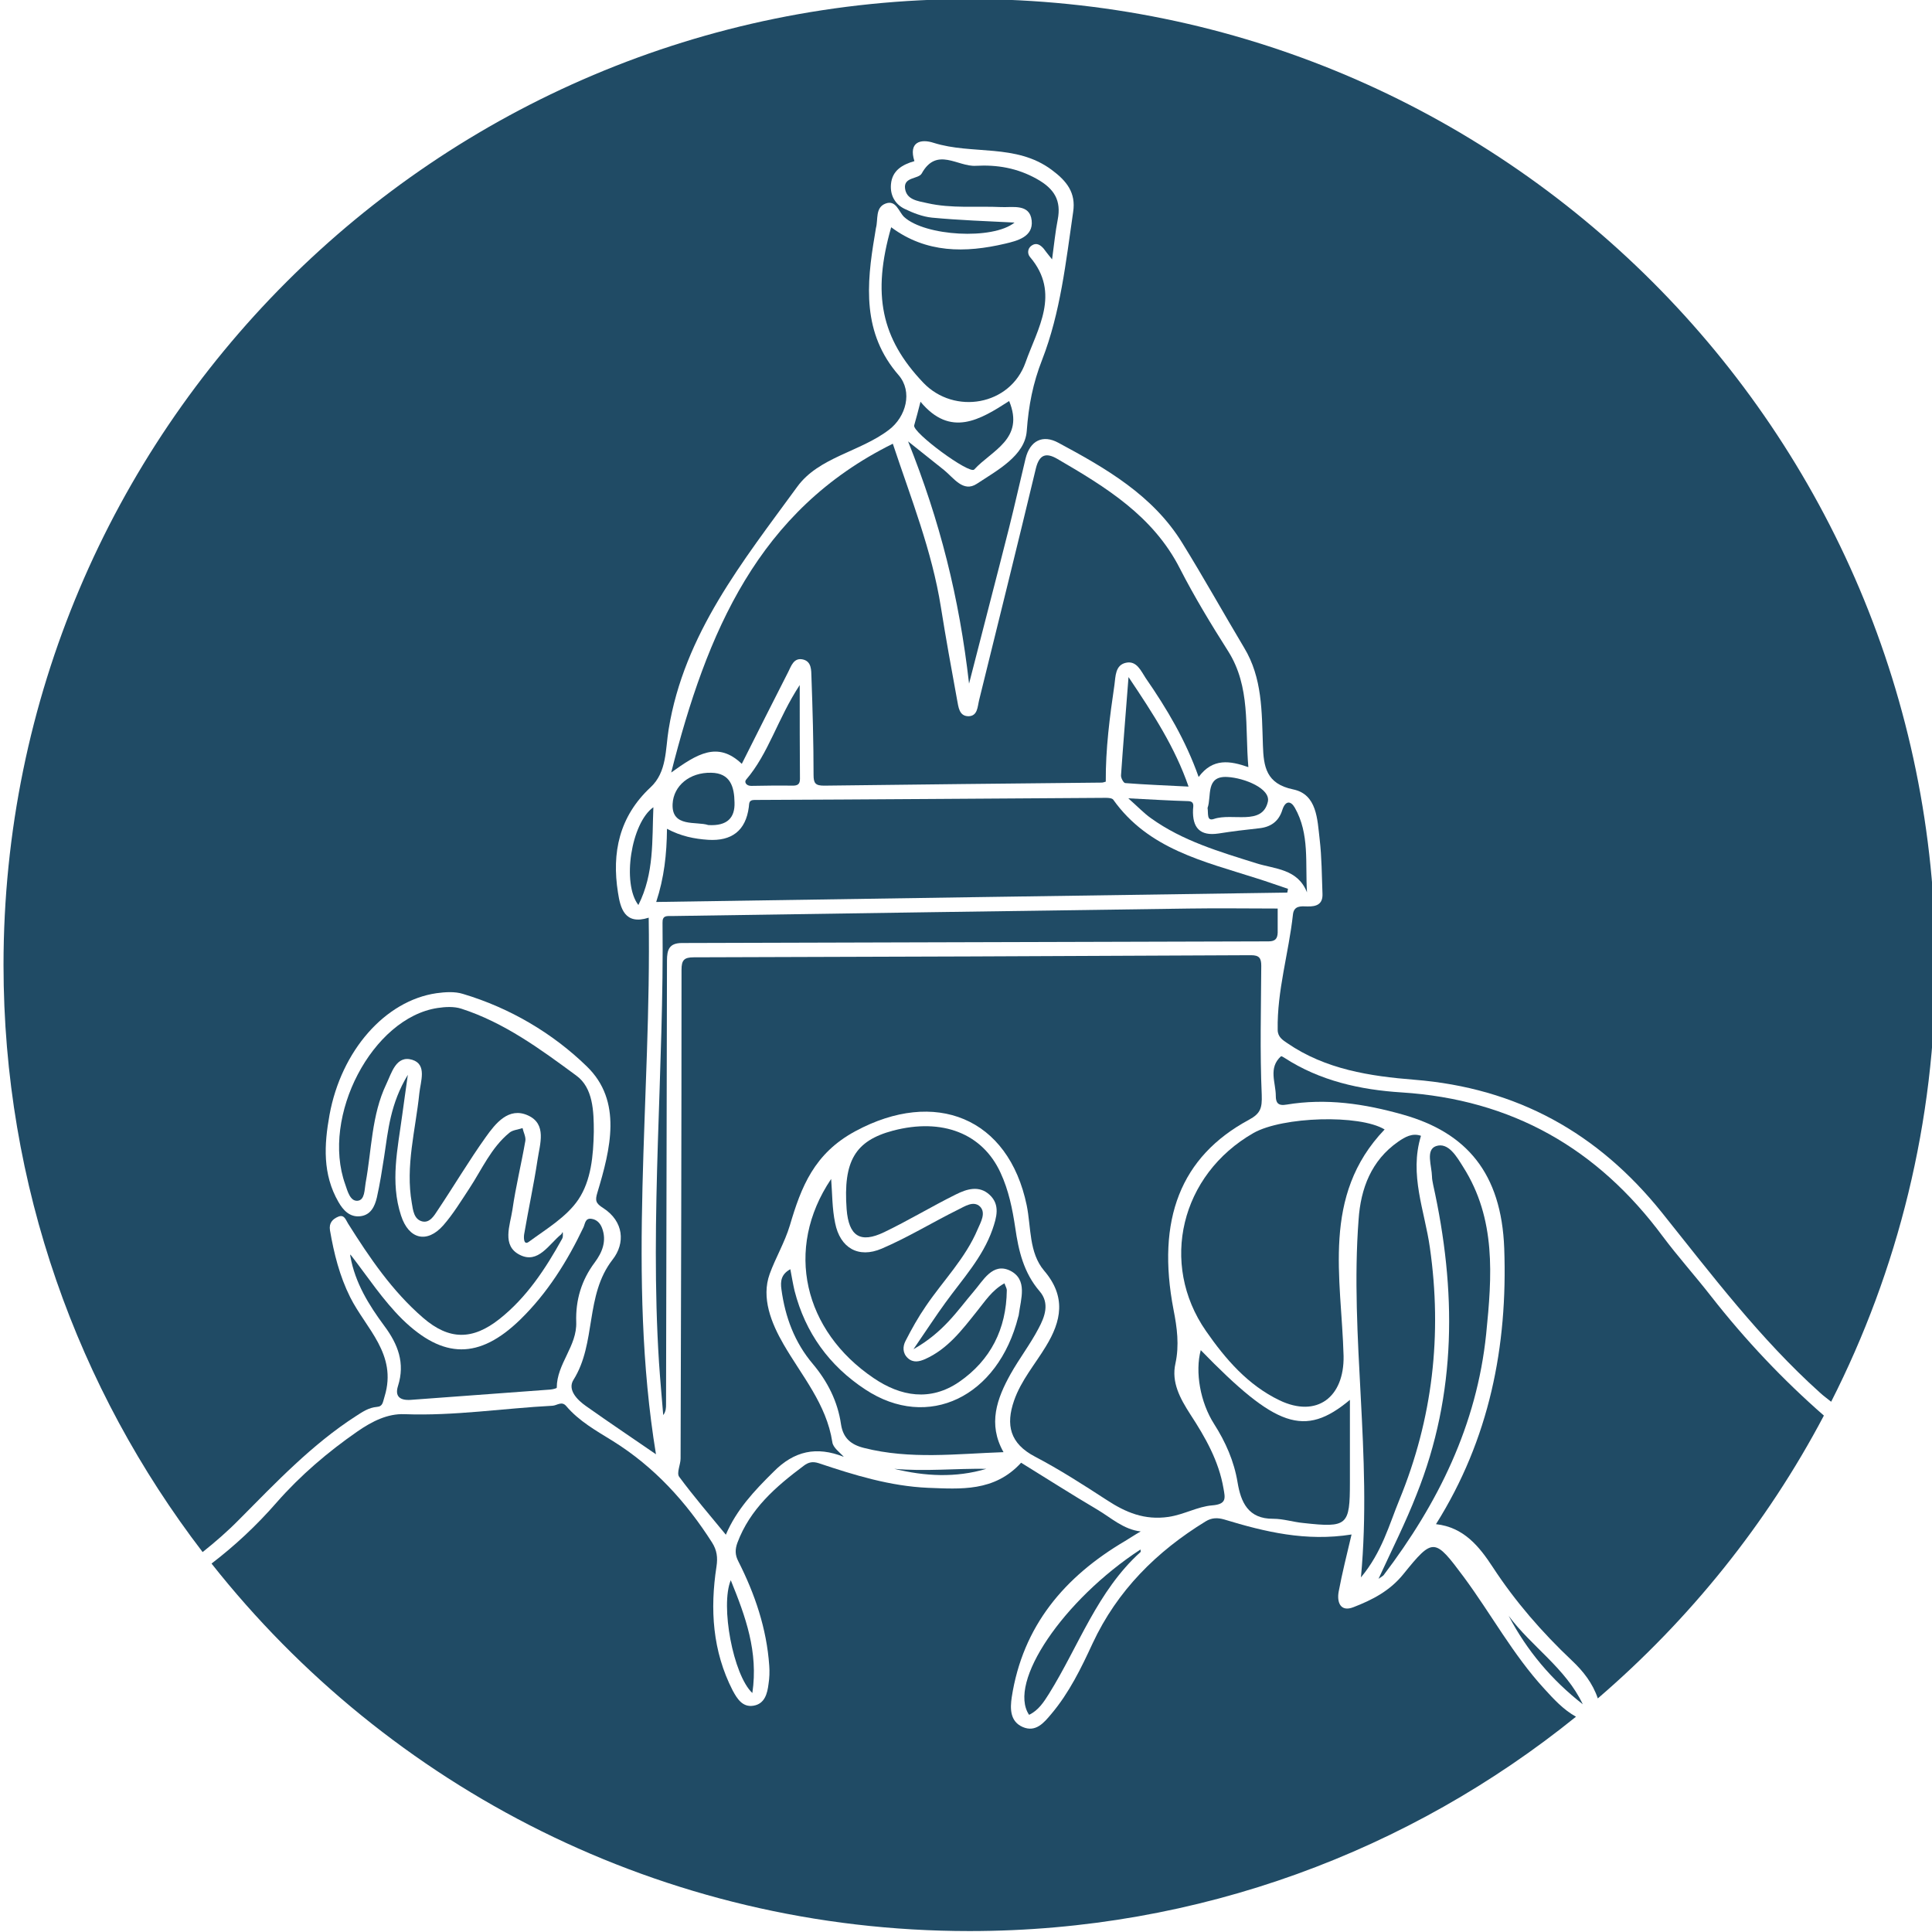 <?xml version="1.0" encoding="UTF-8"?> <svg xmlns="http://www.w3.org/2000/svg" xmlns:xlink="http://www.w3.org/1999/xlink" version="1.1" id="Layer_1" x="0px" y="0px" viewBox="0 0 82.38 82.38" style="enable-background:new 0 0 82.38 82.38;" xml:space="preserve"> <style type="text/css"> .st0{fill:#204B65;} </style> <g> <path class="st0" d="M51.96,35.54c-0.8,0.12-1.12-0.25-1.09-1.02c0.01-0.16,0.07-0.35-0.21-0.36c-0.77-0.02-1.55-0.07-2.55-0.12 c0.42,0.37,0.67,0.64,0.97,0.85c1.35,0.97,2.93,1.43,4.49,1.92c0.79,0.25,1.76,0.23,2.16,1.24c-0.08-1.23,0.12-2.49-0.52-3.61 c-0.17-0.3-0.4-0.31-0.53,0.09c-0.15,0.49-0.49,0.74-1.01,0.79C53.1,35.38,52.53,35.45,51.96,35.54z"></path> <path class="st0" d="M67.49,72.67c-0.73-1.54-2.18-2.45-3.16-3.77C65.11,70.39,66.17,71.64,67.49,72.67z"></path> <path class="st0" d="M25.36,53.83c0.32-0.43,0.52-0.92,0.31-1.47c-0.08-0.21-0.23-0.36-0.45-0.39c-0.27-0.04-0.27,0.21-0.34,0.36 c-0.69,1.45-1.54,2.81-2.7,3.94c-1.75,1.7-3.28,1.68-5.02-0.01c-0.83-0.82-1.47-1.8-2.18-2.72c-0.02-0.02-0.03-0.03-0.05-0.05 c0,0.03,0.01,0.06,0.01,0.08c0.2,1.13,0.79,2.08,1.45,2.97c0.58,0.78,0.89,1.58,0.58,2.56c-0.14,0.44,0.08,0.62,0.54,0.59 c1.99-0.15,3.97-0.29,5.96-0.44c0.1-0.01,0.27-0.05,0.27-0.08c0-1.02,0.87-1.77,0.83-2.8C24.54,55.44,24.79,54.59,25.36,53.83z"></path> <path class="st0" d="M51.49,34.45c0.04,0.22-0.05,0.58,0.27,0.47c0.79-0.27,2.06,0.3,2.3-0.73c0.13-0.56-0.99-1.02-1.73-1.06 C51.39,33.08,51.67,33.96,51.49,34.45z"></path> <path class="st0" d="M24.66,51.15c0.55-0.82,0.64-1.88,0.66-2.89c0-0.88-0.03-1.88-0.75-2.4c-1.52-1.12-3.07-2.26-4.9-2.85 c-0.31-0.1-0.68-0.08-1.01-0.03c-2.78,0.42-4.98,4.62-3.94,7.52c0.1,0.29,0.21,0.73,0.53,0.7c0.31-0.03,0.29-0.48,0.34-0.76 c0.26-1.41,0.25-2.89,0.88-4.21c0.23-0.48,0.42-1.25,1.11-1.04c0.64,0.2,0.35,0.93,0.3,1.43c-0.16,1.56-0.6,3.1-0.32,4.68 c0.05,0.3,0.09,0.69,0.44,0.78c0.32,0.08,0.51-0.24,0.66-0.47c0.69-1.03,1.33-2.11,2.05-3.12c0.42-0.59,0.98-1.3,1.8-0.93 s0.51,1.22,0.41,1.9c-0.16,1.06-0.39,2.11-0.57,3.17c-0.02,0.12-0.03,0.49,0.2,0.32C23.3,52.4,24.16,51.89,24.66,51.15z"></path> <path class="st0" d="M48.12,28.87c-0.12,1.56-0.23,2.88-0.32,4.19c-0.01,0.11,0.11,0.33,0.18,0.33c0.88,0.07,1.76,0.1,2.7,0.15 C50.1,31.87,49.2,30.48,48.12,28.87z"></path> <path class="st0" d="M72.95,55.26c-0.67-0.86-1.4-1.67-2.05-2.54c-2.78-3.75-6.43-5.84-11.14-6.14c-1.75-0.11-3.48-0.49-5-1.48 c-0.04-0.03-0.12-0.07-0.14-0.06c-0.55,0.5-0.22,1.12-0.22,1.69c0,0.27,0.08,0.44,0.46,0.37c1.69-0.28,3.31-0.04,4.97,0.43 c2.69,0.76,4.19,2.48,4.31,5.7c0.15,4.17-0.63,8.13-2.91,11.76c1.19,0.13,1.85,0.96,2.42,1.83c0.96,1.47,2.1,2.78,3.37,3.98 c0.49,0.46,0.89,0.97,1.11,1.62c3.92-3.37,7.21-7.45,9.64-12.06C76.03,58.84,74.42,57.14,72.95,55.26z"></path> <path class="st0" d="M51.42,56.75c0.84,1.21,1.79,2.31,3.14,2.96c1.59,0.76,2.76-0.13,2.73-1.89c-0.09-3.33-0.96-6.83,1.75-9.66 c-1.07-0.65-4.35-0.55-5.59,0.15C50.34,50.09,49.43,53.88,51.42,56.75z"></path> <path class="st0" d="M54.48,38.74c-1.25,0-2.52-0.02-3.79,0c-7.35,0.1-14.71,0.21-22.06,0.32c-0.2,0-0.39-0.03-0.38,0.29 c0.07,6.25-0.55,12.49-0.15,18.75c0.05,0.75,0.12,1.5,0.18,2.24c0.12-0.16,0.12-0.32,0.12-0.47c0.01-6.3,0.03-12.61,0.04-18.91 c0-0.46,0.09-0.75,0.64-0.75c8.34-0.02,16.67-0.05,25.01-0.07c0.29,0,0.38-0.12,0.39-0.37C54.48,39.42,54.48,39.07,54.48,38.74z"></path> <path class="st0" d="M58.03,67.26c0.9-1.08,1.2-2.24,1.64-3.31c1.42-3.46,1.83-7.04,1.3-10.75c-0.22-1.57-0.89-3.11-0.38-4.77 c-0.37-0.13-0.68,0.05-0.97,0.25c-1.15,0.8-1.6,2-1.69,3.32C57.55,57.02,58.52,62.03,58.03,67.26z"></path> <path class="st0" d="M65.84,72c-1.33-1.45-2.26-3.18-3.42-4.75c-1.25-1.68-1.31-1.7-2.58-0.13c-0.58,0.72-1.33,1.1-2.13,1.41 c-0.56,0.22-0.71-0.22-0.63-0.66c0.15-0.8,0.35-1.59,0.55-2.44c-1.94,0.31-3.69-0.11-5.43-0.64c-0.28-0.08-0.53-0.08-0.79,0.08 c-2.09,1.28-3.77,2.95-4.82,5.2c-0.49,1.06-1,2.11-1.76,3.01c-0.31,0.37-0.66,0.8-1.22,0.56c-0.55-0.24-0.54-0.79-0.47-1.27 c0.47-3.04,2.25-5.14,4.83-6.66c0.23-0.14,0.44-0.28,0.67-0.41c-0.73-0.08-1.26-0.58-1.85-0.93c-1.12-0.66-2.21-1.36-3.25-2 c-1.14,1.25-2.59,1.12-3.97,1.07c-1.61-0.07-3.14-0.54-4.66-1.05c-0.25-0.08-0.43-0.05-0.64,0.11c-1.19,0.89-2.29,1.84-2.83,3.29 c-0.1,0.28-0.1,0.51,0.04,0.78c0.71,1.4,1.21,2.87,1.32,4.45c0.02,0.26,0.01,0.53-0.03,0.78c-0.05,0.41-0.16,0.85-0.64,0.93 c-0.47,0.08-0.7-0.3-0.89-0.65c-0.86-1.68-0.97-3.46-0.69-5.28c0.06-0.39,0.02-0.7-0.19-1.03c-1.11-1.74-2.46-3.22-4.22-4.32 c-0.71-0.44-1.45-0.85-2-1.5c-0.19-0.22-0.39-0.02-0.58-0.01c-2.1,0.11-4.19,0.44-6.31,0.36c-0.73-0.03-1.39,0.31-2,0.73 c-1.27,0.88-2.44,1.88-3.45,3.03c-0.87,1-1.8,1.86-2.78,2.61c7.54,9.54,19.21,15.67,32.32,15.67c9.8,0,18.79-3.43,25.86-9.14 C66.66,72.9,66.25,72.45,65.84,72z"></path> <path class="st0" d="M39.25,17.13c-0.1,0.39-0.18,0.7-0.27,1.01c-0.08,0.3,2.36,2.1,2.56,1.88c0.75-0.82,2.16-1.3,1.49-2.92 C41.79,17.9,40.53,18.67,39.25,17.13z"></path> <path class="st0" d="M15.18,60.38c0.28-0.18,0.54-0.36,0.89-0.39c0.26-0.02,0.25-0.2,0.33-0.45c0.55-1.8-0.8-2.89-1.47-4.23 c-0.45-0.9-0.69-1.86-0.86-2.85c-0.05-0.31,0.11-0.48,0.35-0.58c0.26-0.11,0.32,0.13,0.42,0.29c0.92,1.46,1.88,2.88,3.2,4.02 c1.11,0.96,2.11,0.96,3.26,0.05c1.16-0.92,1.96-2.14,2.67-3.42c0.04-0.07,0.03-0.16,0.03-0.25c-0.01-0.01-0.01-0.02-0.01-0.04 c-0.02,0.03-0.03,0.07-0.06,0.1c-0.53,0.43-0.98,1.27-1.76,0.88c-0.79-0.39-0.42-1.26-0.32-1.93c0.14-0.98,0.38-1.95,0.55-2.93 c0.03-0.17-0.08-0.37-0.12-0.55c-0.19,0.07-0.42,0.08-0.56,0.2c-0.78,0.64-1.17,1.56-1.71,2.38c-0.35,0.53-0.69,1.09-1.11,1.57 c-0.69,0.78-1.47,0.6-1.8-0.42c-0.47-1.43-0.14-2.86,0.05-4.28c0.06-0.48,0.14-0.97,0.24-1.72c-0.75,1.24-0.84,2.37-1.01,3.49 c-0.09,0.58-0.18,1.16-0.31,1.74c-0.09,0.38-0.26,0.75-0.71,0.8c-0.45,0.05-0.73-0.26-0.93-0.61c-0.68-1.18-0.61-2.44-0.38-3.71 c0.5-2.74,2.37-4.87,4.56-5.19c0.37-0.05,0.78-0.08,1.13,0.03c2.01,0.6,3.83,1.68,5.28,3.09c1.53,1.48,1.01,3.53,0.45,5.39 c-0.1,0.33-0.07,0.45,0.25,0.65c0.88,0.57,0.95,1.5,0.4,2.2c-1.19,1.53-0.68,3.56-1.67,5.13c-0.26,0.42,0.16,0.85,0.53,1.11 c1,0.71,2.02,1.39,2.99,2.06c-1.24-7.57-0.19-15.21-0.31-22.88c-1.03,0.33-1.21-0.42-1.31-1.07c-0.27-1.7,0.05-3.24,1.39-4.49 c0.7-0.65,0.63-1.62,0.77-2.47c0.66-4.07,3.17-7.17,5.48-10.34c0.92-1.27,2.68-1.49,3.91-2.43c0.74-0.56,1.02-1.63,0.42-2.33 c-1.56-1.79-1.38-3.86-1.02-5.97c0.02-0.1,0.03-0.21,0.05-0.31c0.1-0.36-0.04-0.87,0.41-1.04c0.45-0.17,0.56,0.35,0.79,0.57 c0.89,0.82,3.78,0.99,4.71,0.24c-1.19-0.06-2.36-0.1-3.52-0.21c-0.4-0.04-0.81-0.2-1.18-0.38c-0.4-0.2-0.61-0.58-0.57-1.04 c0.05-0.59,0.48-0.84,1-0.99c-0.26-0.82,0.27-0.96,0.82-0.78c1.65,0.52,3.51,0.02,5.03,1.15c0.65,0.48,1.04,0.98,0.92,1.79 c-0.31,2.13-0.54,4.29-1.32,6.3c-0.4,1.02-0.58,1.96-0.66,3.05c-0.08,1.05-1.25,1.67-2.13,2.25c-0.58,0.38-0.98-0.25-1.4-0.59 c-0.43-0.34-0.85-0.68-1.53-1.22c1.36,3.4,2.18,6.65,2.6,10.33c0.62-2.43,1.17-4.52,1.7-6.62c0.25-0.99,0.47-1.99,0.71-2.98 c0.19-0.77,0.74-1.03,1.4-0.67c2.03,1.09,4.03,2.24,5.28,4.27c0.91,1.47,1.75,2.98,2.64,4.47c0.78,1.29,0.75,2.73,0.8,4.16 c0.03,0.9,0.13,1.64,1.29,1.88c1.02,0.21,1.03,1.28,1.13,2.13c0.09,0.77,0.09,1.54,0.12,2.32c0.02,0.45-0.26,0.55-0.64,0.54 c-0.28-0.01-0.58-0.04-0.62,0.35c-0.18,1.64-0.68,3.24-0.65,4.91c0,0.31,0.22,0.44,0.41,0.57c1.63,1.12,3.53,1.41,5.42,1.56 c4.37,0.35,7.82,2.26,10.55,5.66c2.13,2.66,4.19,5.39,6.74,7.68c0.15,0.14,0.32,0.26,0.48,0.39c2.84-5.59,4.45-11.92,4.45-18.62 c0-22.75-18.44-41.19-41.19-41.19C18.59-0.04,0.15,18.4,0.15,41.15c0,9.42,3.17,18.09,8.49,25.03c0.54-0.43,1.07-0.89,1.57-1.4 C11.77,63.21,13.3,61.59,15.18,60.38z"></path> <path class="st0" d="M43.73,15.45c0.5-1.42,1.51-2.94,0.19-4.49c-0.12-0.14-0.11-0.37,0.07-0.49c0.2-0.14,0.37-0.03,0.51,0.13 c0.09,0.12,0.18,0.24,0.36,0.46C44.95,10.4,45,9.88,45.1,9.37c0.16-0.82-0.14-1.32-0.89-1.74c-0.84-0.47-1.7-0.61-2.6-0.56 c-0.77,0.05-1.67-0.83-2.31,0.33c-0.14,0.24-0.77,0.14-0.71,0.63c0.06,0.49,0.54,0.54,0.94,0.63c1.05,0.24,2.11,0.12,3.17,0.17 c0.48,0.02,1.21-0.15,1.29,0.57c0.08,0.7-0.62,0.87-1.13,0.99c-1.7,0.4-3.37,0.41-4.86-0.7c-0.82,2.86-0.43,4.74,1.37,6.63 C40.69,17.7,43.08,17.3,43.73,15.45z"></path> <path class="st0" d="M39.48,55.69c0.74-1.09,1.69-2.04,2.21-3.28c0.13-0.3,0.36-0.69,0.1-0.96c-0.28-0.27-0.65-0.01-0.94,0.13 c-1.09,0.54-2.13,1.18-3.25,1.66c-1,0.43-1.78-0.03-1.99-1.09c-0.13-0.62-0.12-1.25-0.17-1.88c-2.02,3-1.15,6.49,1.81,8.49 c1.16,0.79,2.42,1,3.64,0.17c1.35-0.93,2.02-2.26,2.04-3.91c0-0.09-0.06-0.18-0.1-0.3c-0.54,0.3-0.83,0.77-1.18,1.2 c-0.63,0.79-1.24,1.6-2.2,2.03c-0.25,0.11-0.51,0.17-0.74-0.04c-0.23-0.21-0.22-0.5-0.1-0.73C38.87,56.67,39.15,56.17,39.48,55.69z "></path> <path class="st0" d="M38.13,62.63c1.31,0.32,2.62,0.39,3.93,0C40.75,62.61,39.44,62.75,38.13,62.63z"></path> <path class="st0" d="M43.88,73.12c0.4-0.19,0.63-0.55,0.85-0.9c1.27-2.04,2.06-4.38,3.9-6.04c0.02-0.01,0-0.07,0-0.11 C45.34,68.22,42.95,71.74,43.88,73.12z"></path> <path class="st0" d="M43.09,58.59c0.37-0.66,0.84-1.27,1.19-1.94c0.27-0.5,0.49-1.08,0.05-1.59c-0.68-0.79-0.9-1.73-1.04-2.71 c-0.12-0.8-0.28-1.6-0.63-2.35c-0.77-1.67-2.48-2.34-4.58-1.79c-1.62,0.43-2.13,1.3-1.98,3.35c0.09,1.15,0.58,1.47,1.6,0.98 c1.04-0.5,2.03-1.1,3.06-1.61c0.46-0.23,0.99-0.4,1.44,0.02c0.46,0.43,0.29,0.97,0.12,1.47c-0.42,1.2-1.28,2.12-2.01,3.13 c-0.4,0.55-0.77,1.12-1.36,1.98c1.29-0.73,1.87-1.64,2.56-2.45c0.41-0.47,0.81-1.26,1.56-0.9c0.76,0.38,0.46,1.2,0.37,1.88 c0,0.03-0.01,0.05-0.02,0.08c-0.86,3.43-3.85,4.87-6.52,3.11c-1.54-1.01-2.56-2.42-3.02-4.21c-0.07-0.3-0.12-0.6-0.18-0.92 c-0.39,0.21-0.43,0.51-0.38,0.86c0.16,1.18,0.56,2.26,1.34,3.18c0.63,0.75,1.06,1.6,1.2,2.57c0.09,0.59,0.42,0.87,0.98,1.01 c1.97,0.5,3.94,0.25,5.95,0.18C42.11,60.72,42.51,59.63,43.09,58.59z"></path> <path class="st0" d="M51.2,57.57c-0.25,0.93-0.02,2.23,0.57,3.15c0.49,0.77,0.85,1.58,1,2.49c0.14,0.84,0.45,1.56,1.52,1.55 c0.43,0,0.85,0.14,1.28,0.18c1.89,0.21,1.99,0.11,1.99-1.74c0-1.12,0-2.25,0-3.51C55.62,61.31,54.4,60.86,51.2,57.57z"></path> <path class="st0" d="M61.11,50.52c0.99,4.47,1.02,8.89-0.71,13.21c-0.46,1.18-1.03,2.31-1.62,3.59c0.16-0.11,0.2-0.13,0.22-0.16 c2.32-3.06,3.97-6.39,4.37-10.28c0.25-2.47,0.43-4.9-0.98-7.12c-0.27-0.43-0.63-1.07-1.16-0.89c-0.45,0.16-0.18,0.84-0.17,1.3 C61.06,50.29,61.09,50.4,61.11,50.52z"></path> <path class="st0" d="M50.75,60.3c-0.43-0.67-0.81-1.36-0.63-2.16c0.17-0.78,0.07-1.53-0.08-2.29c-0.74-3.85,0.3-6.53,3.21-8.1 c0.5-0.27,0.57-0.5,0.55-1.07c-0.08-1.83-0.03-3.67-0.02-5.5c0-0.33-0.09-0.45-0.44-0.45c-7.92,0.04-15.84,0.07-23.76,0.09 c-0.41,0-0.52,0.12-0.52,0.53c0,6.95-0.02,13.89-0.04,20.84c0,0.26-0.18,0.62-0.06,0.78c0.62,0.84,1.31,1.64,1.99,2.47 c0.45-1.06,1.21-1.87,2.02-2.67c0.89-0.91,1.85-1.11,3.01-0.65c-0.18-0.2-0.46-0.39-0.49-0.63c-0.25-1.62-1.3-2.82-2.08-4.17 c-0.52-0.9-0.96-1.98-0.59-3c0.25-0.69,0.64-1.34,0.86-2.07c0.48-1.63,1.03-3.07,2.8-4.02c3.38-1.82,6.52-0.59,7.3,3.17 c0.19,0.94,0.09,2.01,0.74,2.78c0.95,1.11,0.74,2.15,0.07,3.24c-0.46,0.76-1.05,1.44-1.35,2.3c-0.36,1.04-0.18,1.83,0.89,2.39 c1.05,0.55,2.06,1.2,3.06,1.85c0.81,0.53,1.61,0.87,2.64,0.72c0.66-0.1,1.24-0.44,1.85-0.49c0.64-0.05,0.56-0.32,0.49-0.72 C51.97,62.29,51.39,61.28,50.75,60.3z"></path> <path class="st0" d="M31.63,32.57c0.67-1.33,1.32-2.63,1.98-3.92c0.13-0.26,0.24-0.62,0.63-0.53c0.37,0.09,0.35,0.46,0.36,0.75 c0.05,1.39,0.09,2.78,0.09,4.17c0,0.36,0.08,0.46,0.45,0.46c3.95-0.05,7.89-0.09,11.84-0.13c0.06,0,0.12-0.03,0.17-0.04 c-0.01-1.4,0.17-2.77,0.37-4.13c0.05-0.36,0.03-0.84,0.49-0.94c0.46-0.1,0.64,0.35,0.84,0.65c0.9,1.3,1.71,2.66,2.26,4.22 c0.61-0.82,1.34-0.69,2.12-0.42c-0.15-1.71,0.1-3.42-0.86-4.94c-0.73-1.15-1.44-2.32-2.06-3.53c-1.14-2.24-3.16-3.47-5.22-4.67 c-0.48-0.28-0.77-0.2-0.92,0.4c-0.79,3.3-1.61,6.59-2.42,9.88c-0.07,0.28-0.06,0.68-0.45,0.69c-0.41,0-0.43-0.4-0.49-0.7 c-0.24-1.31-0.48-2.63-0.69-3.95c-0.38-2.4-1.28-4.65-2.05-6.97c-5.74,2.84-7.93,8.03-9.45,14.02 C29.72,32.15,30.6,31.59,31.63,32.57z"></path> <path class="st0" d="M32.03,33.51c0.59-0.01,1.18-0.02,1.77-0.01c0.21,0,0.31-0.06,0.31-0.29c-0.01-1.25-0.01-2.51-0.01-4 c-0.95,1.45-1.32,2.91-2.29,4.04C31.73,33.35,31.82,33.51,32.03,33.51z"></path> <path class="st0" d="M28.68,34.28c-0.05,1.02,1.02,0.73,1.52,0.9c0.82,0.05,1.14-0.32,1.12-0.96c-0.01-0.66-0.17-1.26-1-1.27 C29.41,32.93,28.72,33.5,28.68,34.28z"></path> <path class="st0" d="M32.08,72.19c0.26-1.76-0.29-3.26-0.92-4.81C30.71,68.46,31.26,71.42,32.08,72.19z"></path> <path class="st0" d="M27.22,38.59c0.68-1.35,0.58-2.75,0.64-4.17C26.91,35.09,26.51,37.67,27.22,38.59z"></path> <path class="st0" d="M54.92,37.9c-0.45-0.15-0.89-0.31-1.34-0.45c-2.25-0.72-4.61-1.24-6.11-3.35c-0.05-0.07-0.21-0.08-0.32-0.08 c-4.99,0.03-9.99,0.07-14.98,0.09c-0.25,0-0.22,0.15-0.24,0.3c-0.13,1.02-0.74,1.46-1.73,1.4c-0.59-0.04-1.16-0.15-1.76-0.47 c-0.01,1.08-0.12,2.09-0.46,3.12c9.01-0.14,17.96-0.27,26.91-0.4C54.9,38.01,54.91,37.95,54.92,37.9z"></path> </g> </svg> 